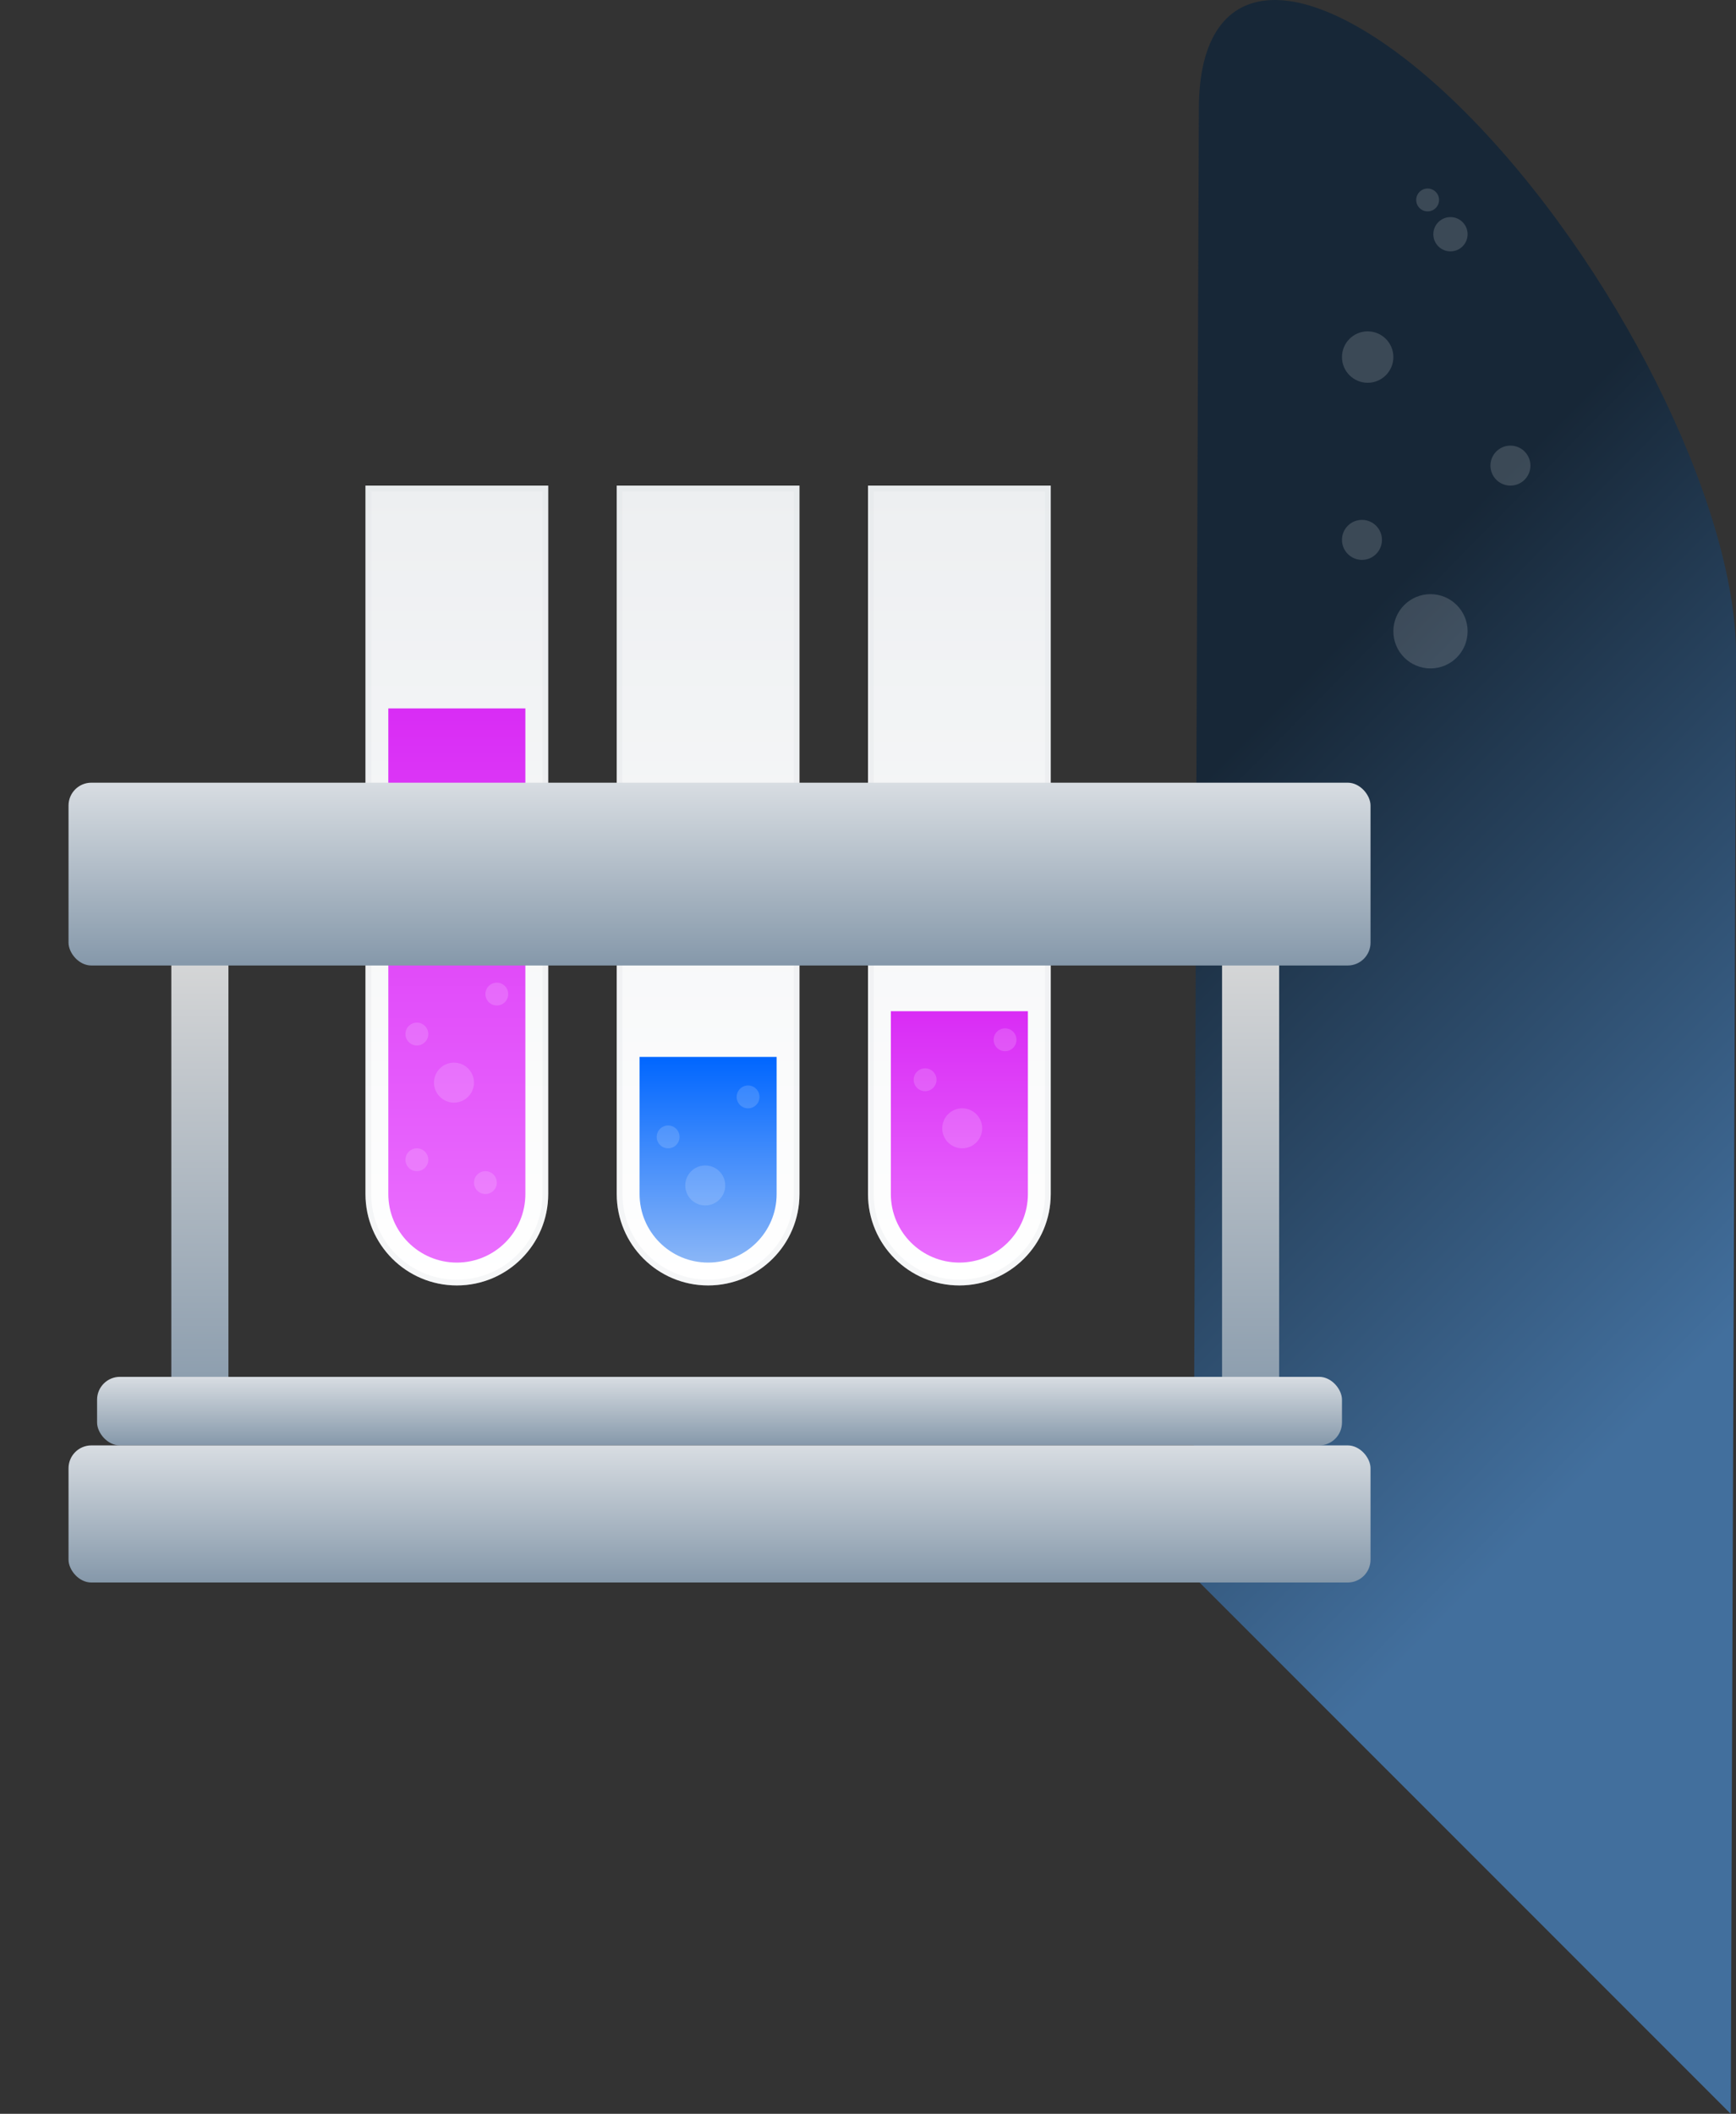 <svg width="304" height="370" viewBox="0 0 304 370" fill="none" xmlns="http://www.w3.org/2000/svg">
<rect x="0" y="0" width="304" height="370" fill="#333333" stroke="none"/>
<path d="M209 275.932L209.937 19.105C209.937 6.781 214.661 0 223.25 0C231.839 0 243.89 6.95 256.513 19.561C282.697 45.746 304 88.316 304 114.462L303.076 370L209 275.932Z" fill="url(#paint0_linear_1016_1978)"/>
<path d="M64 85H96V209C96 217.837 88.837 225 80 225C71.163 225 64 217.837 64 209V85Z" fill="url(#paint1_linear_1016_1978)"/>
<path d="M64.5 85.5H95.5V209C95.5 217.56 88.56 224.5 80 224.5C71.44 224.5 64.5 217.56 64.5 209V85.5Z" stroke="#D8DDE2" stroke-opacity="0.24"/>
<path d="M108 85H140V209C140 217.837 132.837 225 124 225C115.163 225 108 217.837 108 209V85Z" fill="url(#paint2_linear_1016_1978)"/>
<path d="M108.5 85.5H139.5V209C139.5 217.56 132.56 224.5 124 224.5C115.44 224.5 108.5 217.56 108.5 209V85.5Z" stroke="#D8DDE2" stroke-opacity="0.24"/>
<path d="M152 85H184V209C184 217.837 176.837 225 168 225C159.163 225 152 217.837 152 209V85Z" fill="url(#paint3_linear_1016_1978)"/>
<path d="M152.5 85.5H183.5V209C183.5 217.56 176.56 224.5 168 224.5C159.44 224.5 152.5 217.56 152.5 209V85.5Z" stroke="#D8DDE2" stroke-opacity="0.24"/>
<path d="M68 124H92V209C92 215.627 86.627 221 80 221C73.373 221 68 215.627 68 209V124Z" fill="url(#paint4_linear_1016_1978)"/>
<path d="M112 185H136V209C136 215.627 130.627 221 124 221C117.373 221 112 215.627 112 209V185Z" fill="url(#paint5_linear_1016_1978)"/>
<path d="M156 177H180V209C180 215.627 174.627 221 168 221C161.373 221 156 215.627 156 209V177Z" fill="url(#paint6_linear_1016_1978)"/>
<rect x="30" y="164" width="10" height="86" fill="url(#paint7_linear_1016_1978)"/>
<rect x="214" y="164" width="10" height="86" fill="url(#paint8_linear_1016_1978)"/>
<rect x="12" y="137" width="228" height="32" rx="4" fill="url(#paint9_linear_1016_1978)"/>
<rect x="17" y="241" width="218" height="12" rx="4" fill="url(#paint10_linear_1016_1978)"/>
<rect x="12" y="253" width="228" height="24" rx="4" fill="url(#paint11_linear_1016_1978)"/>
<circle cx="79.5" cy="189.5" r="3.5" fill="white" fill-opacity="0.16"/>
<circle cx="123.5" cy="207.5" r="3.5" fill="white" fill-opacity="0.16"/>
<circle cx="168.5" cy="197.5" r="3.5" fill="white" fill-opacity="0.16"/>
<circle cx="87" cy="174" r="2" fill="white" fill-opacity="0.16"/>
<circle cx="85" cy="207" r="2" fill="white" fill-opacity="0.16"/>
<circle cx="73" cy="203" r="2" fill="white" fill-opacity="0.16"/>
<circle cx="131" cy="192" r="2" fill="white" fill-opacity="0.16"/>
<circle cx="176" cy="182" r="2" fill="white" fill-opacity="0.16"/>
<circle cx="73" cy="181" r="2" fill="white" fill-opacity="0.16"/>
<circle cx="117" cy="199" r="2" fill="white" fill-opacity="0.16"/>
<circle cx="162" cy="189" r="2" fill="white" fill-opacity="0.16"/>
<circle cx="250.5" cy="110.5" r="6.5" fill="white" fill-opacity="0.16"/>
<circle cx="264.5" cy="81.5" r="3.5" fill="white" fill-opacity="0.16"/>
<circle cx="239.5" cy="62.5" r="4.5" fill="white" fill-opacity="0.16"/>
<circle cx="254" cy="41" r="3" fill="white" fill-opacity="0.16"/>
<circle cx="250" cy="35" r="2" fill="white" fill-opacity="0.16"/>
<circle cx="238.5" cy="94.5" r="3.5" fill="white" fill-opacity="0.16"/>
<defs>
<linearGradient id="paint0_linear_1016_1978" x1="209" y1="138.073" x2="304" y2="231.927" gradientUnits="userSpaceOnUse">
<stop stop-color="#172737"/>
<stop offset="1" stop-color="#426F9D"/>
</linearGradient>
<linearGradient id="paint1_linear_1016_1978" x1="80" y1="85" x2="80" y2="225" gradientUnits="userSpaceOnUse">
<stop stop-color="#EDEFF1"/>
<stop offset="1" stop-color="white"/>
</linearGradient>
<linearGradient id="paint2_linear_1016_1978" x1="124" y1="85" x2="124" y2="225" gradientUnits="userSpaceOnUse">
<stop stop-color="#EDEFF1"/>
<stop offset="1" stop-color="white"/>
</linearGradient>
<linearGradient id="paint3_linear_1016_1978" x1="168" y1="85" x2="168" y2="225" gradientUnits="userSpaceOnUse">
<stop stop-color="#EDEFF1"/>
<stop offset="1" stop-color="white"/>
</linearGradient>
<linearGradient id="paint4_linear_1016_1978" x1="80" y1="124" x2="80" y2="221" gradientUnits="userSpaceOnUse">
<stop stop-color="#D92CF5"/>
<stop offset="1" stop-color="#EA6FFE"/>
</linearGradient>
<linearGradient id="paint5_linear_1016_1978" x1="124" y1="185" x2="124" y2="221" gradientUnits="userSpaceOnUse">
<stop stop-color="#0066FF"/>
<stop offset="1" stop-color="#8AB6F7"/>
</linearGradient>
<linearGradient id="paint6_linear_1016_1978" x1="168" y1="177" x2="168" y2="221" gradientUnits="userSpaceOnUse">
<stop stop-color="#D92CF5"/>
<stop offset="1" stop-color="#EA6FFE"/>
</linearGradient>
<linearGradient id="paint7_linear_1016_1978" x1="35" y1="164" x2="35" y2="250" gradientUnits="userSpaceOnUse">
<stop stop-color="#D9D9D9"/>
<stop offset="1" stop-color="#8598AA"/>
</linearGradient>
<linearGradient id="paint8_linear_1016_1978" x1="219" y1="164" x2="219" y2="250" gradientUnits="userSpaceOnUse">
<stop stop-color="#D9D9D9"/>
<stop offset="1" stop-color="#8598AA"/>
</linearGradient>
<linearGradient id="paint9_linear_1016_1978" x1="126" y1="137" x2="126" y2="169" gradientUnits="userSpaceOnUse">
<stop stop-color="#D8DDE2"/>
<stop offset="1" stop-color="#8598AA"/>
</linearGradient>
<linearGradient id="paint10_linear_1016_1978" x1="126" y1="241" x2="126" y2="253" gradientUnits="userSpaceOnUse">
<stop stop-color="#D8DDE2"/>
<stop offset="1" stop-color="#8598AA"/>
</linearGradient>
<linearGradient id="paint11_linear_1016_1978" x1="126" y1="253" x2="126" y2="277" gradientUnits="userSpaceOnUse">
<stop stop-color="#D8DDE2"/>
<stop offset="1" stop-color="#8598AA"/>
</linearGradient>
</defs>
</svg>
